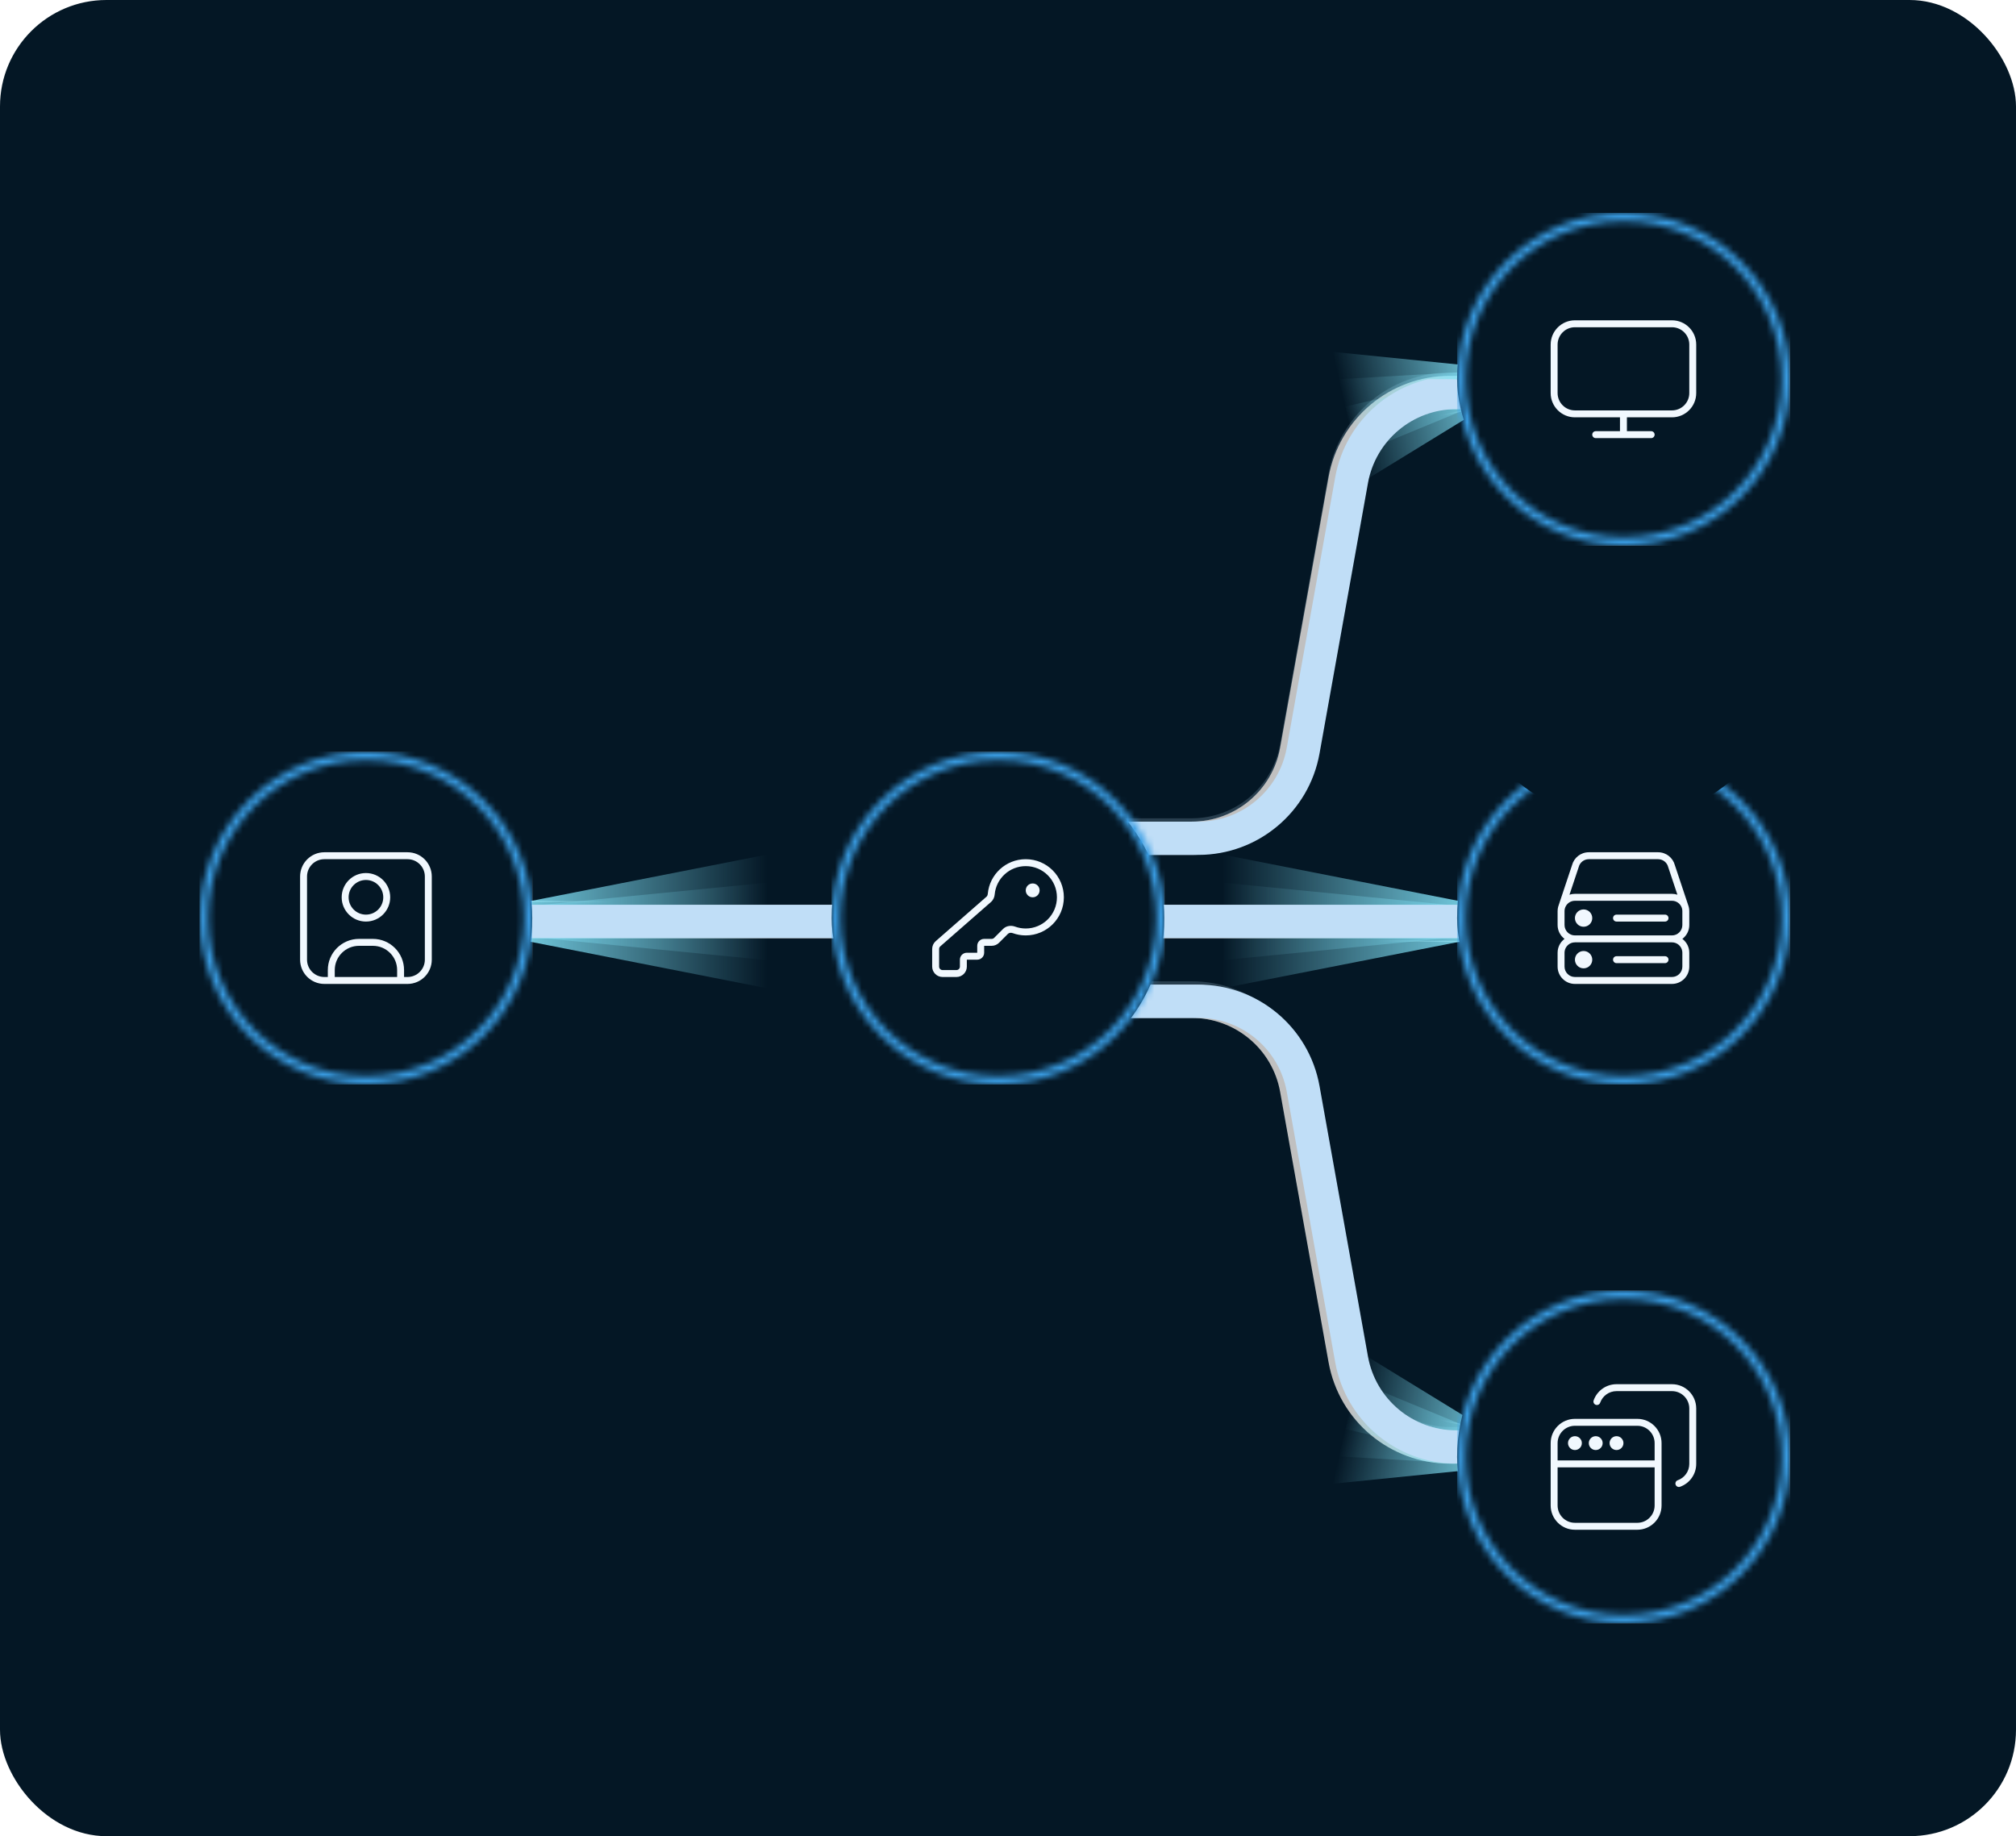 <svg width="303" height="276" viewBox="0 0 303 276" fill="none" xmlns="http://www.w3.org/2000/svg">
<rect width="303" height="276" rx="16" fill="#041725"/>
<g style="mix-blend-mode:color-dodge" filter="url(#filter0_f_6096_5710)">
<rect x="76.522" y="136" width="150" height="5" fill="#9D9D9D"/>
</g>
<g filter="url(#filter1_f_6096_5710)">
<rect x="76.522" y="136" width="150" height="5" fill="#9D9D9D"/>
</g>
<g style="mix-blend-mode:color-dodge" filter="url(#filter2_f_6096_5710)">
<rect x="76.522" y="136" width="150" height="5" fill="#9D9D9D"/>
</g>
<g style="mix-blend-mode:color-dodge" filter="url(#filter3_f_6096_5710)">
<path fill-rule="evenodd" clip-rule="evenodd" d="M217.889 61C211.351 61 205.753 65.685 204.6 72.12L197.321 112.762C195.742 121.58 188.07 128 179.111 128H165V123H179.111C185.649 123 191.247 118.315 192.4 111.88L199.679 71.239C201.258 62.42 208.93 56 217.889 56H236V61H217.889Z" fill="#BDDCF3" fill-opacity="0.2"/>
<path fill-rule="evenodd" clip-rule="evenodd" d="M217.889 214.5C211.351 214.5 205.753 209.815 204.6 203.38L197.321 162.738C195.742 153.92 188.07 147.5 179.111 147.5H165V152.5H179.111C185.649 152.5 191.247 157.185 192.4 163.62L199.679 204.262C201.258 213.08 208.93 219.5 217.889 219.5H236V214.5H217.889Z" fill="#BDDCF3" fill-opacity="0.2"/>
</g>
<g filter="url(#filter4_f_6096_5710)">
<path fill-rule="evenodd" clip-rule="evenodd" d="M217.889 61.5C211.351 61.5 205.753 66.185 204.6 72.62L197.321 113.262C195.742 122.08 188.07 128.5 179.111 128.5H165V123.5H179.111C185.649 123.5 191.247 118.815 192.4 112.38L199.679 71.739C201.258 62.92 208.93 56.5 217.889 56.5H236V61.5H217.889Z" fill="url(#paint0_linear_6096_5710)"/>
<path fill-rule="evenodd" clip-rule="evenodd" d="M217.889 215C211.351 215 205.753 210.315 204.6 203.88L197.321 163.238C195.742 154.42 188.07 148 179.111 148H165V153H179.111C185.649 153 191.247 157.685 192.4 164.12L199.679 204.762C201.258 213.58 208.93 220 217.889 220H236V215H217.889Z" fill="url(#paint1_linear_6096_5710)"/>
</g>
<g style="mix-blend-mode:color-dodge" filter="url(#filter5_f_6096_5710)">
<path fill-rule="evenodd" clip-rule="evenodd" d="M217.889 61.5C211.351 61.5 205.753 66.185 204.6 72.62L197.321 113.262C195.742 122.08 188.07 128.5 179.111 128.5H165V123.5H179.111C185.649 123.5 191.247 118.815 192.4 112.38L199.679 71.739C201.258 62.92 208.93 56.5 217.889 56.5H236V61.5H217.889Z" fill="#C0C0C0"/>
<path fill-rule="evenodd" clip-rule="evenodd" d="M217.889 215C211.351 215 205.753 210.315 204.6 203.88L197.321 163.238C195.742 154.42 188.07 148 179.111 148H165V153H179.111C185.649 153 191.247 157.685 192.4 164.12L199.679 204.762C201.258 213.58 208.93 220 217.889 220H236V215H217.889Z" fill="#C0C0C0"/>
</g>
<g style="mix-blend-mode:plus-lighter" opacity="0.5" filter="url(#filter6_f_6096_5710)">
<path d="M72.267 140.095L72.267 136.905L117.603 132.452L117.603 144.547L72.267 140.095Z" fill="url(#paint2_linear_6096_5710)"/>
</g>
<g style="mix-blend-mode:plus-lighter" filter="url(#filter7_f_6096_5710)">
<path d="M72.267 140.095L72.267 136.906L117.603 136.905L117.603 140.095L72.267 140.095Z" fill="url(#paint3_linear_6096_5710)"/>
</g>
<g style="mix-blend-mode:plus-lighter" filter="url(#filter8_f_6096_5710)">
<path d="M72.267 140.095L72.267 136.906L117.603 128L117.603 149L72.267 140.095Z" fill="url(#paint4_linear_6096_5710)"/>
</g>
<g style="mix-blend-mode:plus-lighter" filter="url(#filter9_f_6096_5710)">
<path d="M76.052 135.456L106.013 135.685" stroke="url(#paint5_linear_6096_5710)" stroke-width="0.164"/>
</g>
<g style="mix-blend-mode:plus-lighter" opacity="0.3" filter="url(#filter10_f_6096_5710)">
<path d="M71 139.31L95.529 139.31" stroke="url(#paint6_linear_6096_5710)" stroke-width="0.164"/>
</g>
<g style="mix-blend-mode:plus-lighter" opacity="0.5" filter="url(#filter11_f_6096_5710)">
<path d="M226.782 136.905L226.782 140.095L181.446 144.548L181.446 132.453L226.782 136.905Z" fill="url(#paint7_linear_6096_5710)"/>
</g>
<g style="mix-blend-mode:plus-lighter" filter="url(#filter12_f_6096_5710)">
<path d="M226.782 136.905L226.782 140.094L181.446 140.095L181.446 136.905L226.782 136.905Z" fill="url(#paint8_linear_6096_5710)"/>
</g>
<g style="mix-blend-mode:plus-lighter" filter="url(#filter13_f_6096_5710)">
<path d="M226.782 136.905L226.782 140.094L181.446 149L181.446 128L226.782 136.905Z" fill="url(#paint9_linear_6096_5710)"/>
</g>
<g style="mix-blend-mode:plus-lighter" filter="url(#filter14_f_6096_5710)">
<path d="M222.997 141.544L193.036 141.315" stroke="url(#paint10_linear_6096_5710)" stroke-width="0.164"/>
</g>
<g style="mix-blend-mode:plus-lighter" opacity="0.3" filter="url(#filter15_f_6096_5710)">
<path d="M228.049 137.69L203.52 137.69" stroke="url(#paint11_linear_6096_5710)" stroke-width="0.164"/>
</g>
<g style="mix-blend-mode:plus-lighter" opacity="0.5" filter="url(#filter16_f_6096_5710)">
<path d="M226.571 55.536L227.282 58.646L202.537 68.871L199.841 57.08L226.571 55.536Z" fill="url(#paint12_linear_6096_5710)"/>
</g>
<g style="mix-blend-mode:plus-lighter" filter="url(#filter17_f_6096_5710)">
<path d="M226.571 55.536L227.282 58.645L201.545 64.53L200.834 61.42L226.571 55.536Z" fill="url(#paint13_linear_6096_5710)"/>
</g>
<g style="mix-blend-mode:plus-lighter" filter="url(#filter18_f_6096_5710)">
<path d="M226.571 55.536L227.282 58.645L203.529 73.211L198.849 52.739L226.571 55.536Z" fill="url(#paint14_linear_6096_5710)"/>
</g>
<g style="mix-blend-mode:plus-lighter" filter="url(#filter19_f_6096_5710)">
<path d="M225.456 60.552L208.396 64.218" stroke="url(#paint15_linear_6096_5710)" stroke-width="0.164"/>
</g>
<g style="mix-blend-mode:plus-lighter" opacity="0.3" filter="url(#filter20_f_6096_5710)">
<path d="M227.465 56.14L213.54 59.324" stroke="url(#paint16_linear_6096_5710)" stroke-width="0.164"/>
</g>
<g style="mix-blend-mode:plus-lighter" opacity="0.5" filter="url(#filter21_f_6096_5710)">
<path d="M226.571 220.375L227.282 217.265L202.537 207.04L199.841 218.831L226.571 220.375Z" fill="url(#paint17_linear_6096_5710)"/>
</g>
<g style="mix-blend-mode:plus-lighter" filter="url(#filter22_f_6096_5710)">
<path d="M226.571 220.375L227.282 217.266L201.545 211.381L200.834 214.491L226.571 220.375Z" fill="url(#paint18_linear_6096_5710)"/>
</g>
<g style="mix-blend-mode:plus-lighter" filter="url(#filter23_f_6096_5710)">
<path d="M226.571 220.375L227.282 217.266L203.529 202.7L198.849 223.172L226.571 220.375Z" fill="url(#paint19_linear_6096_5710)"/>
</g>
<g style="mix-blend-mode:plus-lighter" filter="url(#filter24_f_6096_5710)">
<path d="M225.457 215.358L208.396 211.692" stroke="url(#paint20_linear_6096_5710)" stroke-width="0.164"/>
</g>
<g style="mix-blend-mode:plus-lighter" opacity="0.3" filter="url(#filter25_f_6096_5710)">
<path d="M227.466 219.771L213.54 216.587" stroke="url(#paint21_linear_6096_5710)" stroke-width="0.164"/>
</g>
<g clip-path="url(#clip0_6096_5710)">
<rect x="63" y="136" width="179" height="5" rx="2.5" fill="#C0DEF7"/>
<path fill-rule="evenodd" clip-rule="evenodd" d="M218.889 61.5C212.351 61.5 206.753 66.185 205.6 72.62L198.321 113.262C196.742 122.08 189.07 128.5 180.111 128.5H166V123.5H180.111C186.649 123.5 192.247 118.815 193.4 112.38L200.679 71.739C202.258 62.92 209.93 56.5 218.889 56.5H237V61.5H218.889Z" fill="#C0DEF7"/>
<path fill-rule="evenodd" clip-rule="evenodd" d="M218.889 215C212.351 215 206.753 210.315 205.6 203.88L198.321 163.238C196.742 154.42 189.07 148 180.111 148H166V153H180.111C186.649 153 192.247 157.685 193.4 164.12L200.679 204.762C202.258 213.58 209.93 220 218.889 220H237V215H218.889Z" fill="#C0DEF7"/>
</g>
<rect x="30" y="113" width="50" height="50" rx="25" fill="#041725"/>
<g filter="url(#filter26_dddd_6096_5710)">
<circle cx="55.039" cy="138" r="25" fill="#041725"/>
</g>
<path fill-rule="evenodd" clip-rule="evenodd" d="M45.104 131.75C45.104 129.736 46.736 128.104 48.75 128.104H61.25C63.264 128.104 64.896 129.736 64.896 131.75V144.25C64.896 146.263 63.264 147.896 61.25 147.896H48.75C46.736 147.896 45.104 146.263 45.104 144.25V131.75ZM48.75 129.146C47.312 129.146 46.146 130.312 46.146 131.75V144.25C46.146 145.688 47.312 146.854 48.75 146.854H49.271V145.812C49.271 143.224 51.37 141.125 53.958 141.125H56.042C58.631 141.125 60.729 143.224 60.729 145.812V146.854H61.25C62.688 146.854 63.854 145.688 63.854 144.25V131.75C63.854 130.312 62.688 129.146 61.25 129.146H48.75ZM59.688 146.854V145.812C59.688 143.799 58.055 142.167 56.042 142.167H53.958C51.945 142.167 50.313 143.799 50.313 145.812V146.854H59.688ZM55 132.271C53.562 132.271 52.396 133.437 52.396 134.875C52.396 136.313 53.562 137.479 55 137.479C56.438 137.479 57.604 136.313 57.604 134.875C57.604 133.437 56.438 132.271 55 132.271ZM51.354 134.875C51.354 132.861 52.986 131.229 55 131.229C57.014 131.229 58.646 132.861 58.646 134.875C58.646 136.888 57.014 138.521 55 138.521C52.986 138.521 51.354 136.888 51.354 134.875Z" fill="#F1F8FE"/>
<mask id="mask0_6096_5710" style="mask-type:alpha" maskUnits="userSpaceOnUse" x="30" y="113" width="51" height="50">
<circle cx="55.04" cy="138" r="24.375" stroke="#218AD6" stroke-width="1.25"/>
</mask>
<g mask="url(#mask0_6096_5710)">
<rect x="30.04" y="113" width="50" height="50" fill="#F1F8FE"/>
<rect x="30" y="113" width="50" height="50" fill="#3A9EE5"/>
</g>
<rect x="219" y="113" width="50" height="50" rx="25" fill="#041725"/>
<g filter="url(#filter27_dddd_6096_5710)">
<circle cx="244.039" cy="138" r="25" fill="#041725"/>
</g>
<path fill-rule="evenodd" clip-rule="evenodd" d="M238.792 128.104C237.584 128.104 236.57 128.925 236.275 130.039L234.287 135.998C234.208 136.198 234.152 136.412 234.124 136.633C234.111 136.74 234.104 136.848 234.104 136.958V139.042C234.104 139.893 234.513 140.65 235.146 141.125C234.595 141.539 234.214 142.166 234.124 142.883C234.111 142.99 234.104 143.098 234.104 143.208V145.292C234.104 146.73 235.27 147.896 236.708 147.896H251.292C252.73 147.896 253.896 146.73 253.896 145.292V143.208C253.896 143.098 253.889 142.99 253.876 142.883C253.786 142.166 253.405 141.539 252.855 141.125C253.487 140.65 253.896 139.893 253.896 139.042V136.958C253.896 136.848 253.889 136.74 253.876 136.633C253.848 136.412 253.793 136.198 253.713 135.998L251.726 130.039C251.43 128.925 250.416 128.104 249.208 128.104H238.792ZM236.708 134.354C236.422 134.354 236.147 134.4 235.89 134.485L237.268 130.352C237.272 130.341 237.275 130.329 237.278 130.317C237.452 129.643 238.064 129.146 238.792 129.146H249.208C249.936 129.146 250.548 129.643 250.722 130.317C250.725 130.329 250.728 130.341 250.732 130.352L252.11 134.485C251.853 134.4 251.578 134.354 251.292 134.354H236.708ZM235.158 143.012C235.254 142.242 235.912 141.646 236.708 141.646H251.292C252.088 141.646 252.746 142.242 252.842 143.012C252.85 143.076 252.854 143.142 252.854 143.208V145.292C252.854 146.154 252.155 146.854 251.292 146.854H236.708C235.845 146.854 235.146 146.154 235.146 145.292V143.208C235.146 143.142 235.15 143.076 235.158 143.012ZM252.854 139.042C252.854 139.904 252.155 140.604 251.292 140.604H236.708C235.845 140.604 235.146 139.904 235.146 139.042V136.958C235.146 136.892 235.15 136.826 235.158 136.762C235.175 136.626 235.21 136.495 235.259 136.372C235.491 135.799 236.053 135.396 236.708 135.396H251.292C251.947 135.396 252.509 135.799 252.741 136.372C252.791 136.495 252.825 136.626 252.842 136.762C252.85 136.826 252.854 136.892 252.854 136.958V139.042ZM242.958 137.479C242.671 137.479 242.438 137.712 242.438 138C242.438 138.287 242.671 138.521 242.958 138.521H250.25C250.538 138.521 250.771 138.287 250.771 138C250.771 137.712 250.538 137.479 250.25 137.479H242.958ZM242.958 143.729C242.671 143.729 242.438 143.962 242.438 144.25C242.438 144.537 242.671 144.771 242.958 144.771H250.25C250.538 144.771 250.771 144.537 250.771 144.25C250.771 143.962 250.538 143.729 250.25 143.729H242.958ZM238.01 139.302C238.73 139.302 239.313 138.719 239.313 138C239.313 137.281 238.73 136.698 238.01 136.698C237.291 136.698 236.708 137.281 236.708 138C236.708 138.719 237.291 139.302 238.01 139.302ZM238.01 145.552C238.73 145.552 239.313 144.969 239.313 144.25C239.313 143.531 238.73 142.948 238.01 142.948C237.291 142.948 236.708 143.531 236.708 144.25C236.708 144.969 237.291 145.552 238.01 145.552Z" fill="#F1F8FE"/>
<mask id="mask1_6096_5710" style="mask-type:alpha" maskUnits="userSpaceOnUse" x="219" y="113" width="51" height="50">
<circle cx="244.04" cy="138" r="24.375" stroke="#218AD6" stroke-width="1.25"/>
</mask>
<g mask="url(#mask1_6096_5710)">
<rect x="219.04" y="113" width="50" height="50" fill="#F1F8FE"/>
<rect x="219" y="113" width="50" height="50" fill="#3A9EE5"/>
</g>
<rect x="219" y="194" width="50" height="50" rx="25" fill="#041725"/>
<g filter="url(#filter28_dddd_6096_5710)">
<circle cx="244.039" cy="219" r="25" fill="#041725"/>
</g>
<path fill-rule="evenodd" clip-rule="evenodd" d="M240.502 210.84C240.86 209.828 241.825 209.104 242.958 209.104H251.292C252.73 209.104 253.896 210.27 253.896 211.708V220.042C253.896 221.175 253.172 222.14 252.16 222.498C251.889 222.594 251.746 222.891 251.842 223.162C251.938 223.434 252.236 223.576 252.507 223.48C253.922 222.98 254.937 221.63 254.937 220.042V211.708C254.937 209.695 253.305 208.062 251.292 208.062H242.958C241.37 208.062 240.02 209.078 239.52 210.493C239.424 210.764 239.566 211.062 239.838 211.158C240.109 211.254 240.406 211.111 240.502 210.84ZM236.708 213.271C234.695 213.271 233.062 214.903 233.062 216.917V220.042V226.292C233.062 228.305 234.695 229.938 236.708 229.938H246.083C248.097 229.938 249.729 228.305 249.729 226.292V220.042V216.917C249.729 214.903 248.097 213.271 246.083 213.271H236.708ZM234.104 216.917C234.104 215.478 235.27 214.312 236.708 214.312H246.083C247.522 214.312 248.687 215.478 248.687 216.917V219.521H234.104V216.917ZM234.104 220.562H248.687V226.292C248.687 227.73 247.522 228.896 246.083 228.896H236.708C235.27 228.896 234.104 227.73 234.104 226.292V220.562ZM237.75 216.917C237.75 217.492 237.284 217.958 236.708 217.958C236.133 217.958 235.667 217.492 235.667 216.917C235.667 216.341 236.133 215.875 236.708 215.875C237.284 215.875 237.75 216.341 237.75 216.917ZM240.875 216.917C240.875 217.492 240.409 217.958 239.833 217.958C239.258 217.958 238.792 217.492 238.792 216.917C238.792 216.341 239.258 215.875 239.833 215.875C240.409 215.875 240.875 216.341 240.875 216.917ZM242.958 217.958C243.534 217.958 244 217.492 244 216.917C244 216.341 243.534 215.875 242.958 215.875C242.383 215.875 241.917 216.341 241.917 216.917C241.917 217.492 242.383 217.958 242.958 217.958Z" fill="#F1F8FE"/>
<mask id="mask2_6096_5710" style="mask-type:alpha" maskUnits="userSpaceOnUse" x="219" y="194" width="51" height="50">
<circle cx="244.04" cy="219" r="24.375" stroke="#218AD6" stroke-width="1.25"/>
</mask>
<g mask="url(#mask2_6096_5710)">
<rect x="219.04" y="194" width="50" height="50" fill="#F1F8FE"/>
<rect x="219" y="194" width="50" height="50" fill="#3A9EE5"/>
</g>
<rect x="219" y="32" width="50" height="50" rx="25" fill="#041725"/>
<g filter="url(#filter29_dddd_6096_5710)">
<circle cx="244.039" cy="57" r="25" fill="#041725"/>
</g>
<path fill-rule="evenodd" clip-rule="evenodd" d="M233.062 51.792C233.062 49.778 234.695 48.146 236.708 48.146H251.292C253.305 48.146 254.938 49.778 254.938 51.792V59.084C254.938 61.097 253.305 62.729 251.292 62.729H244.521V64.813H248.167C248.454 64.813 248.687 65.046 248.687 65.334C248.687 65.621 248.454 65.854 248.167 65.854H239.833C239.546 65.854 239.312 65.621 239.312 65.334C239.312 65.046 239.546 64.813 239.833 64.813H243.479V62.729H236.708C234.695 62.729 233.062 61.097 233.062 59.084V51.792ZM236.708 49.188C235.27 49.188 234.104 50.354 234.104 51.792V59.084C234.104 60.522 235.27 61.688 236.708 61.688H251.292C252.73 61.688 253.896 60.522 253.896 59.084V51.792C253.896 50.354 252.73 49.188 251.292 49.188H236.708Z" fill="#F1F8FE"/>
<mask id="mask3_6096_5710" style="mask-type:alpha" maskUnits="userSpaceOnUse" x="219" y="32" width="51" height="50">
<circle cx="244.04" cy="57" r="24.375" stroke="#218AD6" stroke-width="1.25"/>
</mask>
<g mask="url(#mask3_6096_5710)">
<rect x="219.04" y="32" width="50" height="50" fill="#F1F8FE"/>
<rect x="219" y="32" width="50" height="50" fill="#3A9EE5"/>
</g>
<rect x="125" y="113" width="50" height="50" rx="25" fill="#041725"/>
<g filter="url(#filter30_dddd_6096_5710)">
<circle cx="150.039" cy="138" r="25" fill="#041725"/>
</g>
<path fill-rule="evenodd" clip-rule="evenodd" d="M149.498 134.449C149.713 132.06 151.721 130.188 154.167 130.188C156.756 130.188 158.854 132.286 158.854 134.875C158.854 137.464 156.756 139.563 154.167 139.563C153.603 139.563 153.063 139.463 152.563 139.281C151.982 139.07 151.256 139.133 150.756 139.633L149.416 140.973C149.318 141.07 149.186 141.125 149.048 141.125H147.917C147.341 141.125 146.875 141.592 146.875 142.167V143.208H145.313C144.737 143.208 144.271 143.675 144.271 144.25V145.292C144.271 145.579 144.038 145.813 143.75 145.813H141.667C141.379 145.813 141.146 145.579 141.146 145.292V142.64C141.146 142.489 141.211 142.346 141.324 142.248L148.946 135.578C149.29 135.277 149.462 134.856 149.498 134.449ZM154.167 129.146C151.177 129.146 148.723 131.435 148.461 134.356C148.444 134.548 148.367 134.701 148.26 134.794L140.638 141.464C140.299 141.76 140.104 142.189 140.104 142.64V145.292C140.104 146.155 140.804 146.854 141.667 146.854H143.75C144.613 146.854 145.313 146.155 145.313 145.292V144.25H146.875C147.45 144.25 147.917 143.784 147.917 143.208V142.167H149.048C149.462 142.167 149.86 142.002 150.153 141.709L151.492 140.37C151.646 140.216 151.92 140.156 152.207 140.26C152.819 140.483 153.479 140.604 154.167 140.604C157.331 140.604 159.896 138.039 159.896 134.875C159.896 131.711 157.331 129.146 154.167 129.146ZM155.208 134.875C155.784 134.875 156.25 134.409 156.25 133.833C156.25 133.258 155.784 132.792 155.208 132.792C154.633 132.792 154.167 133.258 154.167 133.833C154.167 134.409 154.633 134.875 155.208 134.875Z" fill="#F1F8FE"/>
<mask id="mask4_6096_5710" style="mask-type:alpha" maskUnits="userSpaceOnUse" x="125" y="113" width="51" height="50">
<circle cx="150.04" cy="138" r="24.375" stroke="#218AD6" stroke-width="1.25"/>
</mask>
<g mask="url(#mask4_6096_5710)">
<rect x="125.04" y="113" width="50" height="50" fill="#F1F8FE"/>
<rect x="125" y="113" width="50" height="50" fill="#3A9EE5"/>
</g>
<defs>
<filter id="filter0_f_6096_5710" x="68.522" y="128" width="166" height="21" filterUnits="userSpaceOnUse" color-interpolation-filters="sRGB">
<feFlood flood-opacity="0" result="BackgroundImageFix"/>
<feBlend mode="normal" in="SourceGraphic" in2="BackgroundImageFix" result="shape"/>
<feGaussianBlur stdDeviation="4" result="effect1_foregroundBlur_6096_5710"/>
</filter>
<filter id="filter1_f_6096_5710" x="70.522" y="130" width="162" height="17" filterUnits="userSpaceOnUse" color-interpolation-filters="sRGB">
<feFlood flood-opacity="0" result="BackgroundImageFix"/>
<feBlend mode="normal" in="SourceGraphic" in2="BackgroundImageFix" result="shape"/>
<feGaussianBlur stdDeviation="3" result="effect1_foregroundBlur_6096_5710"/>
</filter>
<filter id="filter2_f_6096_5710" x="66.522" y="126" width="170" height="25" filterUnits="userSpaceOnUse" color-interpolation-filters="sRGB">
<feFlood flood-opacity="0" result="BackgroundImageFix"/>
<feBlend mode="normal" in="SourceGraphic" in2="BackgroundImageFix" result="shape"/>
<feGaussianBlur stdDeviation="5" result="effect1_foregroundBlur_6096_5710"/>
</filter>
<filter id="filter3_f_6096_5710" x="155" y="46" width="91" height="183.5" filterUnits="userSpaceOnUse" color-interpolation-filters="sRGB">
<feFlood flood-opacity="0" result="BackgroundImageFix"/>
<feBlend mode="normal" in="SourceGraphic" in2="BackgroundImageFix" result="shape"/>
<feGaussianBlur stdDeviation="5" result="effect1_foregroundBlur_6096_5710"/>
</filter>
<filter id="filter4_f_6096_5710" x="159" y="50.5" width="83" height="175.5" filterUnits="userSpaceOnUse" color-interpolation-filters="sRGB">
<feFlood flood-opacity="0" result="BackgroundImageFix"/>
<feBlend mode="normal" in="SourceGraphic" in2="BackgroundImageFix" result="shape"/>
<feGaussianBlur stdDeviation="3" result="effect1_foregroundBlur_6096_5710"/>
</filter>
<filter id="filter5_f_6096_5710" x="157" y="48.5" width="87" height="179.5" filterUnits="userSpaceOnUse" color-interpolation-filters="sRGB">
<feFlood flood-opacity="0" result="BackgroundImageFix"/>
<feBlend mode="normal" in="SourceGraphic" in2="BackgroundImageFix" result="shape"/>
<feGaussianBlur stdDeviation="4" result="effect1_foregroundBlur_6096_5710"/>
</filter>
<filter id="filter6_f_6096_5710" x="66.508" y="126.694" width="56.853" height="23.613" filterUnits="userSpaceOnUse" color-interpolation-filters="sRGB">
<feFlood flood-opacity="0" result="BackgroundImageFix"/>
<feBlend mode="normal" in="SourceGraphic" in2="BackgroundImageFix" result="shape"/>
<feGaussianBlur stdDeviation="2.879" result="effect1_foregroundBlur_6096_5710"/>
</filter>
<filter id="filter7_f_6096_5710" x="69.387" y="134.026" width="51.095" height="8.949" filterUnits="userSpaceOnUse" color-interpolation-filters="sRGB">
<feFlood flood-opacity="0" result="BackgroundImageFix"/>
<feBlend mode="normal" in="SourceGraphic" in2="BackgroundImageFix" result="shape"/>
<feGaussianBlur stdDeviation="1.44" result="effect1_foregroundBlur_6096_5710"/>
</filter>
<filter id="filter8_f_6096_5710" x="63.629" y="119.362" width="62.612" height="38.277" filterUnits="userSpaceOnUse" color-interpolation-filters="sRGB">
<feFlood flood-opacity="0" result="BackgroundImageFix"/>
<feBlend mode="normal" in="SourceGraphic" in2="BackgroundImageFix" result="shape"/>
<feGaussianBlur stdDeviation="4.319" result="effect1_foregroundBlur_6096_5710"/>
</filter>
<filter id="filter9_f_6096_5710" x="74.736" y="134.059" width="32.593" height="3.023" filterUnits="userSpaceOnUse" color-interpolation-filters="sRGB">
<feFlood flood-opacity="0" result="BackgroundImageFix"/>
<feBlend mode="normal" in="SourceGraphic" in2="BackgroundImageFix" result="shape"/>
<feGaussianBlur stdDeviation="0.658" result="effect1_foregroundBlur_6096_5710"/>
</filter>
<filter id="filter10_f_6096_5710" x="69.849" y="138.077" width="26.831" height="2.465" filterUnits="userSpaceOnUse" color-interpolation-filters="sRGB">
<feFlood flood-opacity="0" result="BackgroundImageFix"/>
<feBlend mode="normal" in="SourceGraphic" in2="BackgroundImageFix" result="shape"/>
<feGaussianBlur stdDeviation="0.575" result="effect1_foregroundBlur_6096_5710"/>
</filter>
<filter id="filter11_f_6096_5710" x="175.687" y="126.694" width="56.853" height="23.613" filterUnits="userSpaceOnUse" color-interpolation-filters="sRGB">
<feFlood flood-opacity="0" result="BackgroundImageFix"/>
<feBlend mode="normal" in="SourceGraphic" in2="BackgroundImageFix" result="shape"/>
<feGaussianBlur stdDeviation="2.879" result="effect1_foregroundBlur_6096_5710"/>
</filter>
<filter id="filter12_f_6096_5710" x="178.567" y="134.025" width="51.095" height="8.949" filterUnits="userSpaceOnUse" color-interpolation-filters="sRGB">
<feFlood flood-opacity="0" result="BackgroundImageFix"/>
<feBlend mode="normal" in="SourceGraphic" in2="BackgroundImageFix" result="shape"/>
<feGaussianBlur stdDeviation="1.44" result="effect1_foregroundBlur_6096_5710"/>
</filter>
<filter id="filter13_f_6096_5710" x="172.808" y="119.362" width="62.612" height="38.277" filterUnits="userSpaceOnUse" color-interpolation-filters="sRGB">
<feFlood flood-opacity="0" result="BackgroundImageFix"/>
<feBlend mode="normal" in="SourceGraphic" in2="BackgroundImageFix" result="shape"/>
<feGaussianBlur stdDeviation="4.319" result="effect1_foregroundBlur_6096_5710"/>
</filter>
<filter id="filter14_f_6096_5710" x="191.72" y="139.918" width="32.593" height="3.023" filterUnits="userSpaceOnUse" color-interpolation-filters="sRGB">
<feFlood flood-opacity="0" result="BackgroundImageFix"/>
<feBlend mode="normal" in="SourceGraphic" in2="BackgroundImageFix" result="shape"/>
<feGaussianBlur stdDeviation="0.658" result="effect1_foregroundBlur_6096_5710"/>
</filter>
<filter id="filter15_f_6096_5710" x="202.369" y="136.458" width="26.831" height="2.465" filterUnits="userSpaceOnUse" color-interpolation-filters="sRGB">
<feFlood flood-opacity="0" result="BackgroundImageFix"/>
<feBlend mode="normal" in="SourceGraphic" in2="BackgroundImageFix" result="shape"/>
<feGaussianBlur stdDeviation="0.575" result="effect1_foregroundBlur_6096_5710"/>
</filter>
<filter id="filter16_f_6096_5710" x="194.082" y="49.777" width="38.959" height="24.853" filterUnits="userSpaceOnUse" color-interpolation-filters="sRGB">
<feFlood flood-opacity="0" result="BackgroundImageFix"/>
<feBlend mode="normal" in="SourceGraphic" in2="BackgroundImageFix" result="shape"/>
<feGaussianBlur stdDeviation="2.879" result="effect1_foregroundBlur_6096_5710"/>
</filter>
<filter id="filter17_f_6096_5710" x="197.954" y="52.656" width="32.207" height="14.754" filterUnits="userSpaceOnUse" color-interpolation-filters="sRGB">
<feFlood flood-opacity="0" result="BackgroundImageFix"/>
<feBlend mode="normal" in="SourceGraphic" in2="BackgroundImageFix" result="shape"/>
<feGaussianBlur stdDeviation="1.44" result="effect1_foregroundBlur_6096_5710"/>
</filter>
<filter id="filter18_f_6096_5710" x="190.21" y="44.101" width="45.71" height="37.748" filterUnits="userSpaceOnUse" color-interpolation-filters="sRGB">
<feFlood flood-opacity="0" result="BackgroundImageFix"/>
<feBlend mode="normal" in="SourceGraphic" in2="BackgroundImageFix" result="shape"/>
<feGaussianBlur stdDeviation="4.319" result="effect1_foregroundBlur_6096_5710"/>
</filter>
<filter id="filter19_f_6096_5710" x="207.064" y="59.157" width="19.725" height="6.457" filterUnits="userSpaceOnUse" color-interpolation-filters="sRGB">
<feFlood flood-opacity="0" result="BackgroundImageFix"/>
<feBlend mode="normal" in="SourceGraphic" in2="BackgroundImageFix" result="shape"/>
<feGaussianBlur stdDeviation="0.658" result="effect1_foregroundBlur_6096_5710"/>
</filter>
<filter id="filter20_f_6096_5710" x="212.371" y="54.909" width="16.264" height="5.646" filterUnits="userSpaceOnUse" color-interpolation-filters="sRGB">
<feFlood flood-opacity="0" result="BackgroundImageFix"/>
<feBlend mode="normal" in="SourceGraphic" in2="BackgroundImageFix" result="shape"/>
<feGaussianBlur stdDeviation="0.575" result="effect1_foregroundBlur_6096_5710"/>
</filter>
<filter id="filter21_f_6096_5710" x="194.082" y="201.281" width="38.959" height="24.853" filterUnits="userSpaceOnUse" color-interpolation-filters="sRGB">
<feFlood flood-opacity="0" result="BackgroundImageFix"/>
<feBlend mode="normal" in="SourceGraphic" in2="BackgroundImageFix" result="shape"/>
<feGaussianBlur stdDeviation="2.879" result="effect1_foregroundBlur_6096_5710"/>
</filter>
<filter id="filter22_f_6096_5710" x="197.954" y="208.501" width="32.207" height="14.754" filterUnits="userSpaceOnUse" color-interpolation-filters="sRGB">
<feFlood flood-opacity="0" result="BackgroundImageFix"/>
<feBlend mode="normal" in="SourceGraphic" in2="BackgroundImageFix" result="shape"/>
<feGaussianBlur stdDeviation="1.44" result="effect1_foregroundBlur_6096_5710"/>
</filter>
<filter id="filter23_f_6096_5710" x="190.21" y="194.061" width="45.71" height="37.748" filterUnits="userSpaceOnUse" color-interpolation-filters="sRGB">
<feFlood flood-opacity="0" result="BackgroundImageFix"/>
<feBlend mode="normal" in="SourceGraphic" in2="BackgroundImageFix" result="shape"/>
<feGaussianBlur stdDeviation="4.319" result="effect1_foregroundBlur_6096_5710"/>
</filter>
<filter id="filter24_f_6096_5710" x="207.064" y="210.296" width="19.725" height="6.457" filterUnits="userSpaceOnUse" color-interpolation-filters="sRGB">
<feFlood flood-opacity="0" result="BackgroundImageFix"/>
<feBlend mode="normal" in="SourceGraphic" in2="BackgroundImageFix" result="shape"/>
<feGaussianBlur stdDeviation="0.658" result="effect1_foregroundBlur_6096_5710"/>
</filter>
<filter id="filter25_f_6096_5710" x="212.371" y="215.356" width="16.264" height="5.646" filterUnits="userSpaceOnUse" color-interpolation-filters="sRGB">
<feFlood flood-opacity="0" result="BackgroundImageFix"/>
<feBlend mode="normal" in="SourceGraphic" in2="BackgroundImageFix" result="shape"/>
<feGaussianBlur stdDeviation="0.575" result="effect1_foregroundBlur_6096_5710"/>
</filter>
<filter id="filter26_dddd_6096_5710" x="21.289" y="111.125" width="67.5" height="82.5" filterUnits="userSpaceOnUse" color-interpolation-filters="sRGB">
<feFlood flood-opacity="0" result="BackgroundImageFix"/>
<feColorMatrix in="SourceAlpha" type="matrix" values="0 0 0 0 0 0 0 0 0 0 0 0 0 0 0 0 0 0 127 0" result="hardAlpha"/>
<feOffset dy="1.25"/>
<feGaussianBlur stdDeviation="1.562"/>
<feColorMatrix type="matrix" values="0 0 0 0 0.231 0 0 0 0 0.635 0 0 0 0 0.91 0 0 0 0.1 0"/>
<feBlend mode="normal" in2="BackgroundImageFix" result="effect1_dropShadow_6096_5710"/>
<feColorMatrix in="SourceAlpha" type="matrix" values="0 0 0 0 0 0 0 0 0 0 0 0 0 0 0 0 0 0 127 0" result="hardAlpha"/>
<feOffset dy="5.625"/>
<feGaussianBlur stdDeviation="2.812"/>
<feColorMatrix type="matrix" values="0 0 0 0 0.231 0 0 0 0 0.635 0 0 0 0 0.91 0 0 0 0.09 0"/>
<feBlend mode="normal" in2="effect1_dropShadow_6096_5710" result="effect2_dropShadow_6096_5710"/>
<feColorMatrix in="SourceAlpha" type="matrix" values="0 0 0 0 0 0 0 0 0 0 0 0 0 0 0 0 0 0 127 0" result="hardAlpha"/>
<feOffset dy="12.5"/>
<feGaussianBlur stdDeviation="3.75"/>
<feColorMatrix type="matrix" values="0 0 0 0 0.231 0 0 0 0 0.635 0 0 0 0 0.91 0 0 0 0.05 0"/>
<feBlend mode="normal" in2="effect2_dropShadow_6096_5710" result="effect3_dropShadow_6096_5710"/>
<feColorMatrix in="SourceAlpha" type="matrix" values="0 0 0 0 0 0 0 0 0 0 0 0 0 0 0 0 0 0 127 0" result="hardAlpha"/>
<feOffset dy="21.875"/>
<feGaussianBlur stdDeviation="4.375"/>
<feColorMatrix type="matrix" values="0 0 0 0 0.231 0 0 0 0 0.635 0 0 0 0 0.91 0 0 0 0.01 0"/>
<feBlend mode="normal" in2="effect3_dropShadow_6096_5710" result="effect4_dropShadow_6096_5710"/>
<feBlend mode="normal" in="SourceGraphic" in2="effect4_dropShadow_6096_5710" result="shape"/>
</filter>
<filter id="filter27_dddd_6096_5710" x="210.289" y="111.125" width="67.5" height="82.5" filterUnits="userSpaceOnUse" color-interpolation-filters="sRGB">
<feFlood flood-opacity="0" result="BackgroundImageFix"/>
<feColorMatrix in="SourceAlpha" type="matrix" values="0 0 0 0 0 0 0 0 0 0 0 0 0 0 0 0 0 0 127 0" result="hardAlpha"/>
<feOffset dy="1.25"/>
<feGaussianBlur stdDeviation="1.562"/>
<feColorMatrix type="matrix" values="0 0 0 0 0.231 0 0 0 0 0.635 0 0 0 0 0.91 0 0 0 0.1 0"/>
<feBlend mode="normal" in2="BackgroundImageFix" result="effect1_dropShadow_6096_5710"/>
<feColorMatrix in="SourceAlpha" type="matrix" values="0 0 0 0 0 0 0 0 0 0 0 0 0 0 0 0 0 0 127 0" result="hardAlpha"/>
<feOffset dy="5.625"/>
<feGaussianBlur stdDeviation="2.812"/>
<feColorMatrix type="matrix" values="0 0 0 0 0.231 0 0 0 0 0.635 0 0 0 0 0.91 0 0 0 0.09 0"/>
<feBlend mode="normal" in2="effect1_dropShadow_6096_5710" result="effect2_dropShadow_6096_5710"/>
<feColorMatrix in="SourceAlpha" type="matrix" values="0 0 0 0 0 0 0 0 0 0 0 0 0 0 0 0 0 0 127 0" result="hardAlpha"/>
<feOffset dy="12.5"/>
<feGaussianBlur stdDeviation="3.75"/>
<feColorMatrix type="matrix" values="0 0 0 0 0.231 0 0 0 0 0.635 0 0 0 0 0.91 0 0 0 0.05 0"/>
<feBlend mode="normal" in2="effect2_dropShadow_6096_5710" result="effect3_dropShadow_6096_5710"/>
<feColorMatrix in="SourceAlpha" type="matrix" values="0 0 0 0 0 0 0 0 0 0 0 0 0 0 0 0 0 0 127 0" result="hardAlpha"/>
<feOffset dy="21.875"/>
<feGaussianBlur stdDeviation="4.375"/>
<feColorMatrix type="matrix" values="0 0 0 0 0.231 0 0 0 0 0.635 0 0 0 0 0.91 0 0 0 0.01 0"/>
<feBlend mode="normal" in2="effect3_dropShadow_6096_5710" result="effect4_dropShadow_6096_5710"/>
<feBlend mode="normal" in="SourceGraphic" in2="effect4_dropShadow_6096_5710" result="shape"/>
</filter>
<filter id="filter28_dddd_6096_5710" x="210.289" y="192.125" width="67.5" height="82.5" filterUnits="userSpaceOnUse" color-interpolation-filters="sRGB">
<feFlood flood-opacity="0" result="BackgroundImageFix"/>
<feColorMatrix in="SourceAlpha" type="matrix" values="0 0 0 0 0 0 0 0 0 0 0 0 0 0 0 0 0 0 127 0" result="hardAlpha"/>
<feOffset dy="1.25"/>
<feGaussianBlur stdDeviation="1.562"/>
<feColorMatrix type="matrix" values="0 0 0 0 0.231 0 0 0 0 0.635 0 0 0 0 0.91 0 0 0 0.1 0"/>
<feBlend mode="normal" in2="BackgroundImageFix" result="effect1_dropShadow_6096_5710"/>
<feColorMatrix in="SourceAlpha" type="matrix" values="0 0 0 0 0 0 0 0 0 0 0 0 0 0 0 0 0 0 127 0" result="hardAlpha"/>
<feOffset dy="5.625"/>
<feGaussianBlur stdDeviation="2.812"/>
<feColorMatrix type="matrix" values="0 0 0 0 0.231 0 0 0 0 0.635 0 0 0 0 0.91 0 0 0 0.09 0"/>
<feBlend mode="normal" in2="effect1_dropShadow_6096_5710" result="effect2_dropShadow_6096_5710"/>
<feColorMatrix in="SourceAlpha" type="matrix" values="0 0 0 0 0 0 0 0 0 0 0 0 0 0 0 0 0 0 127 0" result="hardAlpha"/>
<feOffset dy="12.5"/>
<feGaussianBlur stdDeviation="3.75"/>
<feColorMatrix type="matrix" values="0 0 0 0 0.231 0 0 0 0 0.635 0 0 0 0 0.91 0 0 0 0.05 0"/>
<feBlend mode="normal" in2="effect2_dropShadow_6096_5710" result="effect3_dropShadow_6096_5710"/>
<feColorMatrix in="SourceAlpha" type="matrix" values="0 0 0 0 0 0 0 0 0 0 0 0 0 0 0 0 0 0 127 0" result="hardAlpha"/>
<feOffset dy="21.875"/>
<feGaussianBlur stdDeviation="4.375"/>
<feColorMatrix type="matrix" values="0 0 0 0 0.231 0 0 0 0 0.635 0 0 0 0 0.91 0 0 0 0.01 0"/>
<feBlend mode="normal" in2="effect3_dropShadow_6096_5710" result="effect4_dropShadow_6096_5710"/>
<feBlend mode="normal" in="SourceGraphic" in2="effect4_dropShadow_6096_5710" result="shape"/>
</filter>
<filter id="filter29_dddd_6096_5710" x="210.289" y="30.125" width="67.5" height="82.5" filterUnits="userSpaceOnUse" color-interpolation-filters="sRGB">
<feFlood flood-opacity="0" result="BackgroundImageFix"/>
<feColorMatrix in="SourceAlpha" type="matrix" values="0 0 0 0 0 0 0 0 0 0 0 0 0 0 0 0 0 0 127 0" result="hardAlpha"/>
<feOffset dy="1.25"/>
<feGaussianBlur stdDeviation="1.562"/>
<feColorMatrix type="matrix" values="0 0 0 0 0.231 0 0 0 0 0.635 0 0 0 0 0.91 0 0 0 0.1 0"/>
<feBlend mode="normal" in2="BackgroundImageFix" result="effect1_dropShadow_6096_5710"/>
<feColorMatrix in="SourceAlpha" type="matrix" values="0 0 0 0 0 0 0 0 0 0 0 0 0 0 0 0 0 0 127 0" result="hardAlpha"/>
<feOffset dy="5.625"/>
<feGaussianBlur stdDeviation="2.812"/>
<feColorMatrix type="matrix" values="0 0 0 0 0.231 0 0 0 0 0.635 0 0 0 0 0.91 0 0 0 0.09 0"/>
<feBlend mode="normal" in2="effect1_dropShadow_6096_5710" result="effect2_dropShadow_6096_5710"/>
<feColorMatrix in="SourceAlpha" type="matrix" values="0 0 0 0 0 0 0 0 0 0 0 0 0 0 0 0 0 0 127 0" result="hardAlpha"/>
<feOffset dy="12.5"/>
<feGaussianBlur stdDeviation="3.75"/>
<feColorMatrix type="matrix" values="0 0 0 0 0.231 0 0 0 0 0.635 0 0 0 0 0.91 0 0 0 0.05 0"/>
<feBlend mode="normal" in2="effect2_dropShadow_6096_5710" result="effect3_dropShadow_6096_5710"/>
<feColorMatrix in="SourceAlpha" type="matrix" values="0 0 0 0 0 0 0 0 0 0 0 0 0 0 0 0 0 0 127 0" result="hardAlpha"/>
<feOffset dy="21.875"/>
<feGaussianBlur stdDeviation="4.375"/>
<feColorMatrix type="matrix" values="0 0 0 0 0.231 0 0 0 0 0.635 0 0 0 0 0.91 0 0 0 0.01 0"/>
<feBlend mode="normal" in2="effect3_dropShadow_6096_5710" result="effect4_dropShadow_6096_5710"/>
<feBlend mode="normal" in="SourceGraphic" in2="effect4_dropShadow_6096_5710" result="shape"/>
</filter>
<filter id="filter30_dddd_6096_5710" x="116.289" y="111.125" width="67.5" height="82.5" filterUnits="userSpaceOnUse" color-interpolation-filters="sRGB">
<feFlood flood-opacity="0" result="BackgroundImageFix"/>
<feColorMatrix in="SourceAlpha" type="matrix" values="0 0 0 0 0 0 0 0 0 0 0 0 0 0 0 0 0 0 127 0" result="hardAlpha"/>
<feOffset dy="1.25"/>
<feGaussianBlur stdDeviation="1.562"/>
<feColorMatrix type="matrix" values="0 0 0 0 0.231 0 0 0 0 0.635 0 0 0 0 0.91 0 0 0 0.1 0"/>
<feBlend mode="normal" in2="BackgroundImageFix" result="effect1_dropShadow_6096_5710"/>
<feColorMatrix in="SourceAlpha" type="matrix" values="0 0 0 0 0 0 0 0 0 0 0 0 0 0 0 0 0 0 127 0" result="hardAlpha"/>
<feOffset dy="5.625"/>
<feGaussianBlur stdDeviation="2.812"/>
<feColorMatrix type="matrix" values="0 0 0 0 0.231 0 0 0 0 0.635 0 0 0 0 0.91 0 0 0 0.09 0"/>
<feBlend mode="normal" in2="effect1_dropShadow_6096_5710" result="effect2_dropShadow_6096_5710"/>
<feColorMatrix in="SourceAlpha" type="matrix" values="0 0 0 0 0 0 0 0 0 0 0 0 0 0 0 0 0 0 127 0" result="hardAlpha"/>
<feOffset dy="12.5"/>
<feGaussianBlur stdDeviation="3.75"/>
<feColorMatrix type="matrix" values="0 0 0 0 0.231 0 0 0 0 0.635 0 0 0 0 0.91 0 0 0 0.05 0"/>
<feBlend mode="normal" in2="effect2_dropShadow_6096_5710" result="effect3_dropShadow_6096_5710"/>
<feColorMatrix in="SourceAlpha" type="matrix" values="0 0 0 0 0 0 0 0 0 0 0 0 0 0 0 0 0 0 127 0" result="hardAlpha"/>
<feOffset dy="21.875"/>
<feGaussianBlur stdDeviation="4.375"/>
<feColorMatrix type="matrix" values="0 0 0 0 0.231 0 0 0 0 0.635 0 0 0 0 0.91 0 0 0 0.01 0"/>
<feBlend mode="normal" in2="effect3_dropShadow_6096_5710" result="effect4_dropShadow_6096_5710"/>
<feBlend mode="normal" in="SourceGraphic" in2="effect4_dropShadow_6096_5710" result="shape"/>
</filter>
<linearGradient id="paint0_linear_6096_5710" x1="165" y1="92.5" x2="236" y2="92.5" gradientUnits="userSpaceOnUse">
<stop stop-color="#88C4F1"/>
<stop offset="0.355" stop-color="#88C4F1" stop-opacity="0"/>
<stop offset="0.66" stop-color="#88C4F1" stop-opacity="0"/>
<stop offset="1" stop-color="#88C4F1"/>
</linearGradient>
<linearGradient id="paint1_linear_6096_5710" x1="165" y1="184" x2="236" y2="184" gradientUnits="userSpaceOnUse">
<stop stop-color="#88C4F1"/>
<stop offset="0.355" stop-color="#88C4F1" stop-opacity="0"/>
<stop offset="0.66" stop-color="#88C4F1" stop-opacity="0"/>
<stop offset="1" stop-color="#88C4F1"/>
</linearGradient>
<linearGradient id="paint2_linear_6096_5710" x1="72.267" y1="138.842" x2="115.311" y2="138.842" gradientUnits="userSpaceOnUse">
<stop stop-color="#85E9FF"/>
<stop offset="1" stop-color="#85E9FF" stop-opacity="0"/>
</linearGradient>
<linearGradient id="paint3_linear_6096_5710" x1="72.267" y1="138.842" x2="115.311" y2="138.842" gradientUnits="userSpaceOnUse">
<stop stop-color="#85E9FF"/>
<stop offset="1" stop-color="#85E9FF" stop-opacity="0"/>
</linearGradient>
<linearGradient id="paint4_linear_6096_5710" x1="72.267" y1="138.842" x2="115.311" y2="138.842" gradientUnits="userSpaceOnUse">
<stop stop-color="#85E9FF"/>
<stop offset="1" stop-color="#85E9FF" stop-opacity="0"/>
</linearGradient>
<linearGradient id="paint5_linear_6096_5710" x1="71.658" y1="135.254" x2="91.859" y2="135.254" gradientUnits="userSpaceOnUse">
<stop stop-color="#A4EFFF"/>
<stop offset="1" stop-color="#A4EFFF" stop-opacity="0"/>
</linearGradient>
<linearGradient id="paint6_linear_6096_5710" x1="83.795" y1="139.71" x2="103.996" y2="139.71" gradientUnits="userSpaceOnUse">
<stop stop-color="#A4EFFF"/>
<stop offset="1" stop-color="#A4EFFF" stop-opacity="0"/>
</linearGradient>
<linearGradient id="paint7_linear_6096_5710" x1="226.782" y1="138.158" x2="183.738" y2="138.158" gradientUnits="userSpaceOnUse">
<stop stop-color="#85E9FF"/>
<stop offset="1" stop-color="#85E9FF" stop-opacity="0"/>
</linearGradient>
<linearGradient id="paint8_linear_6096_5710" x1="226.782" y1="138.158" x2="183.738" y2="138.158" gradientUnits="userSpaceOnUse">
<stop stop-color="#85E9FF"/>
<stop offset="1" stop-color="#85E9FF" stop-opacity="0"/>
</linearGradient>
<linearGradient id="paint9_linear_6096_5710" x1="226.782" y1="138.158" x2="183.738" y2="138.158" gradientUnits="userSpaceOnUse">
<stop stop-color="#85E9FF"/>
<stop offset="1" stop-color="#85E9FF" stop-opacity="0"/>
</linearGradient>
<linearGradient id="paint10_linear_6096_5710" x1="227.391" y1="141.746" x2="207.19" y2="141.746" gradientUnits="userSpaceOnUse">
<stop stop-color="#A4EFFF"/>
<stop offset="1" stop-color="#A4EFFF" stop-opacity="0"/>
</linearGradient>
<linearGradient id="paint11_linear_6096_5710" x1="215.254" y1="137.29" x2="195.053" y2="137.29" gradientUnits="userSpaceOnUse">
<stop stop-color="#A4EFFF"/>
<stop offset="1" stop-color="#A4EFFF" stop-opacity="0"/>
</linearGradient>
<linearGradient id="paint12_linear_6096_5710" x1="226.85" y1="56.758" x2="202.414" y2="62.345" gradientUnits="userSpaceOnUse">
<stop stop-color="#85E9FF"/>
<stop offset="1" stop-color="#85E9FF" stop-opacity="0"/>
</linearGradient>
<linearGradient id="paint13_linear_6096_5710" x1="226.85" y1="56.757" x2="202.414" y2="62.344" gradientUnits="userSpaceOnUse">
<stop stop-color="#85E9FF"/>
<stop offset="1" stop-color="#85E9FF" stop-opacity="0"/>
</linearGradient>
<linearGradient id="paint14_linear_6096_5710" x1="226.85" y1="56.757" x2="202.414" y2="62.344" gradientUnits="userSpaceOnUse">
<stop stop-color="#85E9FF"/>
<stop offset="1" stop-color="#85E9FF" stop-opacity="0"/>
</linearGradient>
<linearGradient id="paint15_linear_6096_5710" x1="227.996" y1="60.178" x2="216.528" y2="62.8" gradientUnits="userSpaceOnUse">
<stop stop-color="#A4EFFF"/>
<stop offset="1" stop-color="#A4EFFF" stop-opacity="0"/>
</linearGradient>
<linearGradient id="paint16_linear_6096_5710" x1="220.112" y1="57.41" x2="208.644" y2="60.032" gradientUnits="userSpaceOnUse">
<stop stop-color="#A4EFFF"/>
<stop offset="1" stop-color="#A4EFFF" stop-opacity="0"/>
</linearGradient>
<linearGradient id="paint17_linear_6096_5710" x1="226.85" y1="219.153" x2="202.414" y2="213.566" gradientUnits="userSpaceOnUse">
<stop stop-color="#85E9FF"/>
<stop offset="1" stop-color="#85E9FF" stop-opacity="0"/>
</linearGradient>
<linearGradient id="paint18_linear_6096_5710" x1="226.85" y1="219.154" x2="202.414" y2="213.567" gradientUnits="userSpaceOnUse">
<stop stop-color="#85E9FF"/>
<stop offset="1" stop-color="#85E9FF" stop-opacity="0"/>
</linearGradient>
<linearGradient id="paint19_linear_6096_5710" x1="226.85" y1="219.154" x2="202.414" y2="213.567" gradientUnits="userSpaceOnUse">
<stop stop-color="#85E9FF"/>
<stop offset="1" stop-color="#85E9FF" stop-opacity="0"/>
</linearGradient>
<linearGradient id="paint20_linear_6096_5710" x1="227.996" y1="215.731" x2="216.528" y2="213.109" gradientUnits="userSpaceOnUse">
<stop stop-color="#A4EFFF"/>
<stop offset="1" stop-color="#A4EFFF" stop-opacity="0"/>
</linearGradient>
<linearGradient id="paint21_linear_6096_5710" x1="220.113" y1="218.5" x2="208.644" y2="215.878" gradientUnits="userSpaceOnUse">
<stop stop-color="#A4EFFF"/>
<stop offset="1" stop-color="#A4EFFF" stop-opacity="0"/>
</linearGradient>
<clipPath id="clip0_6096_5710">
<path d="M57 81C57 67.745 67.745 57 81 57L218 57C231.255 57 242 67.745 242 81V196C242 209.255 231.255 220 218 220L81 220C67.745 220 57 209.255 57 196L57 81Z" fill="white"/>
</clipPath>
</defs>
</svg>
